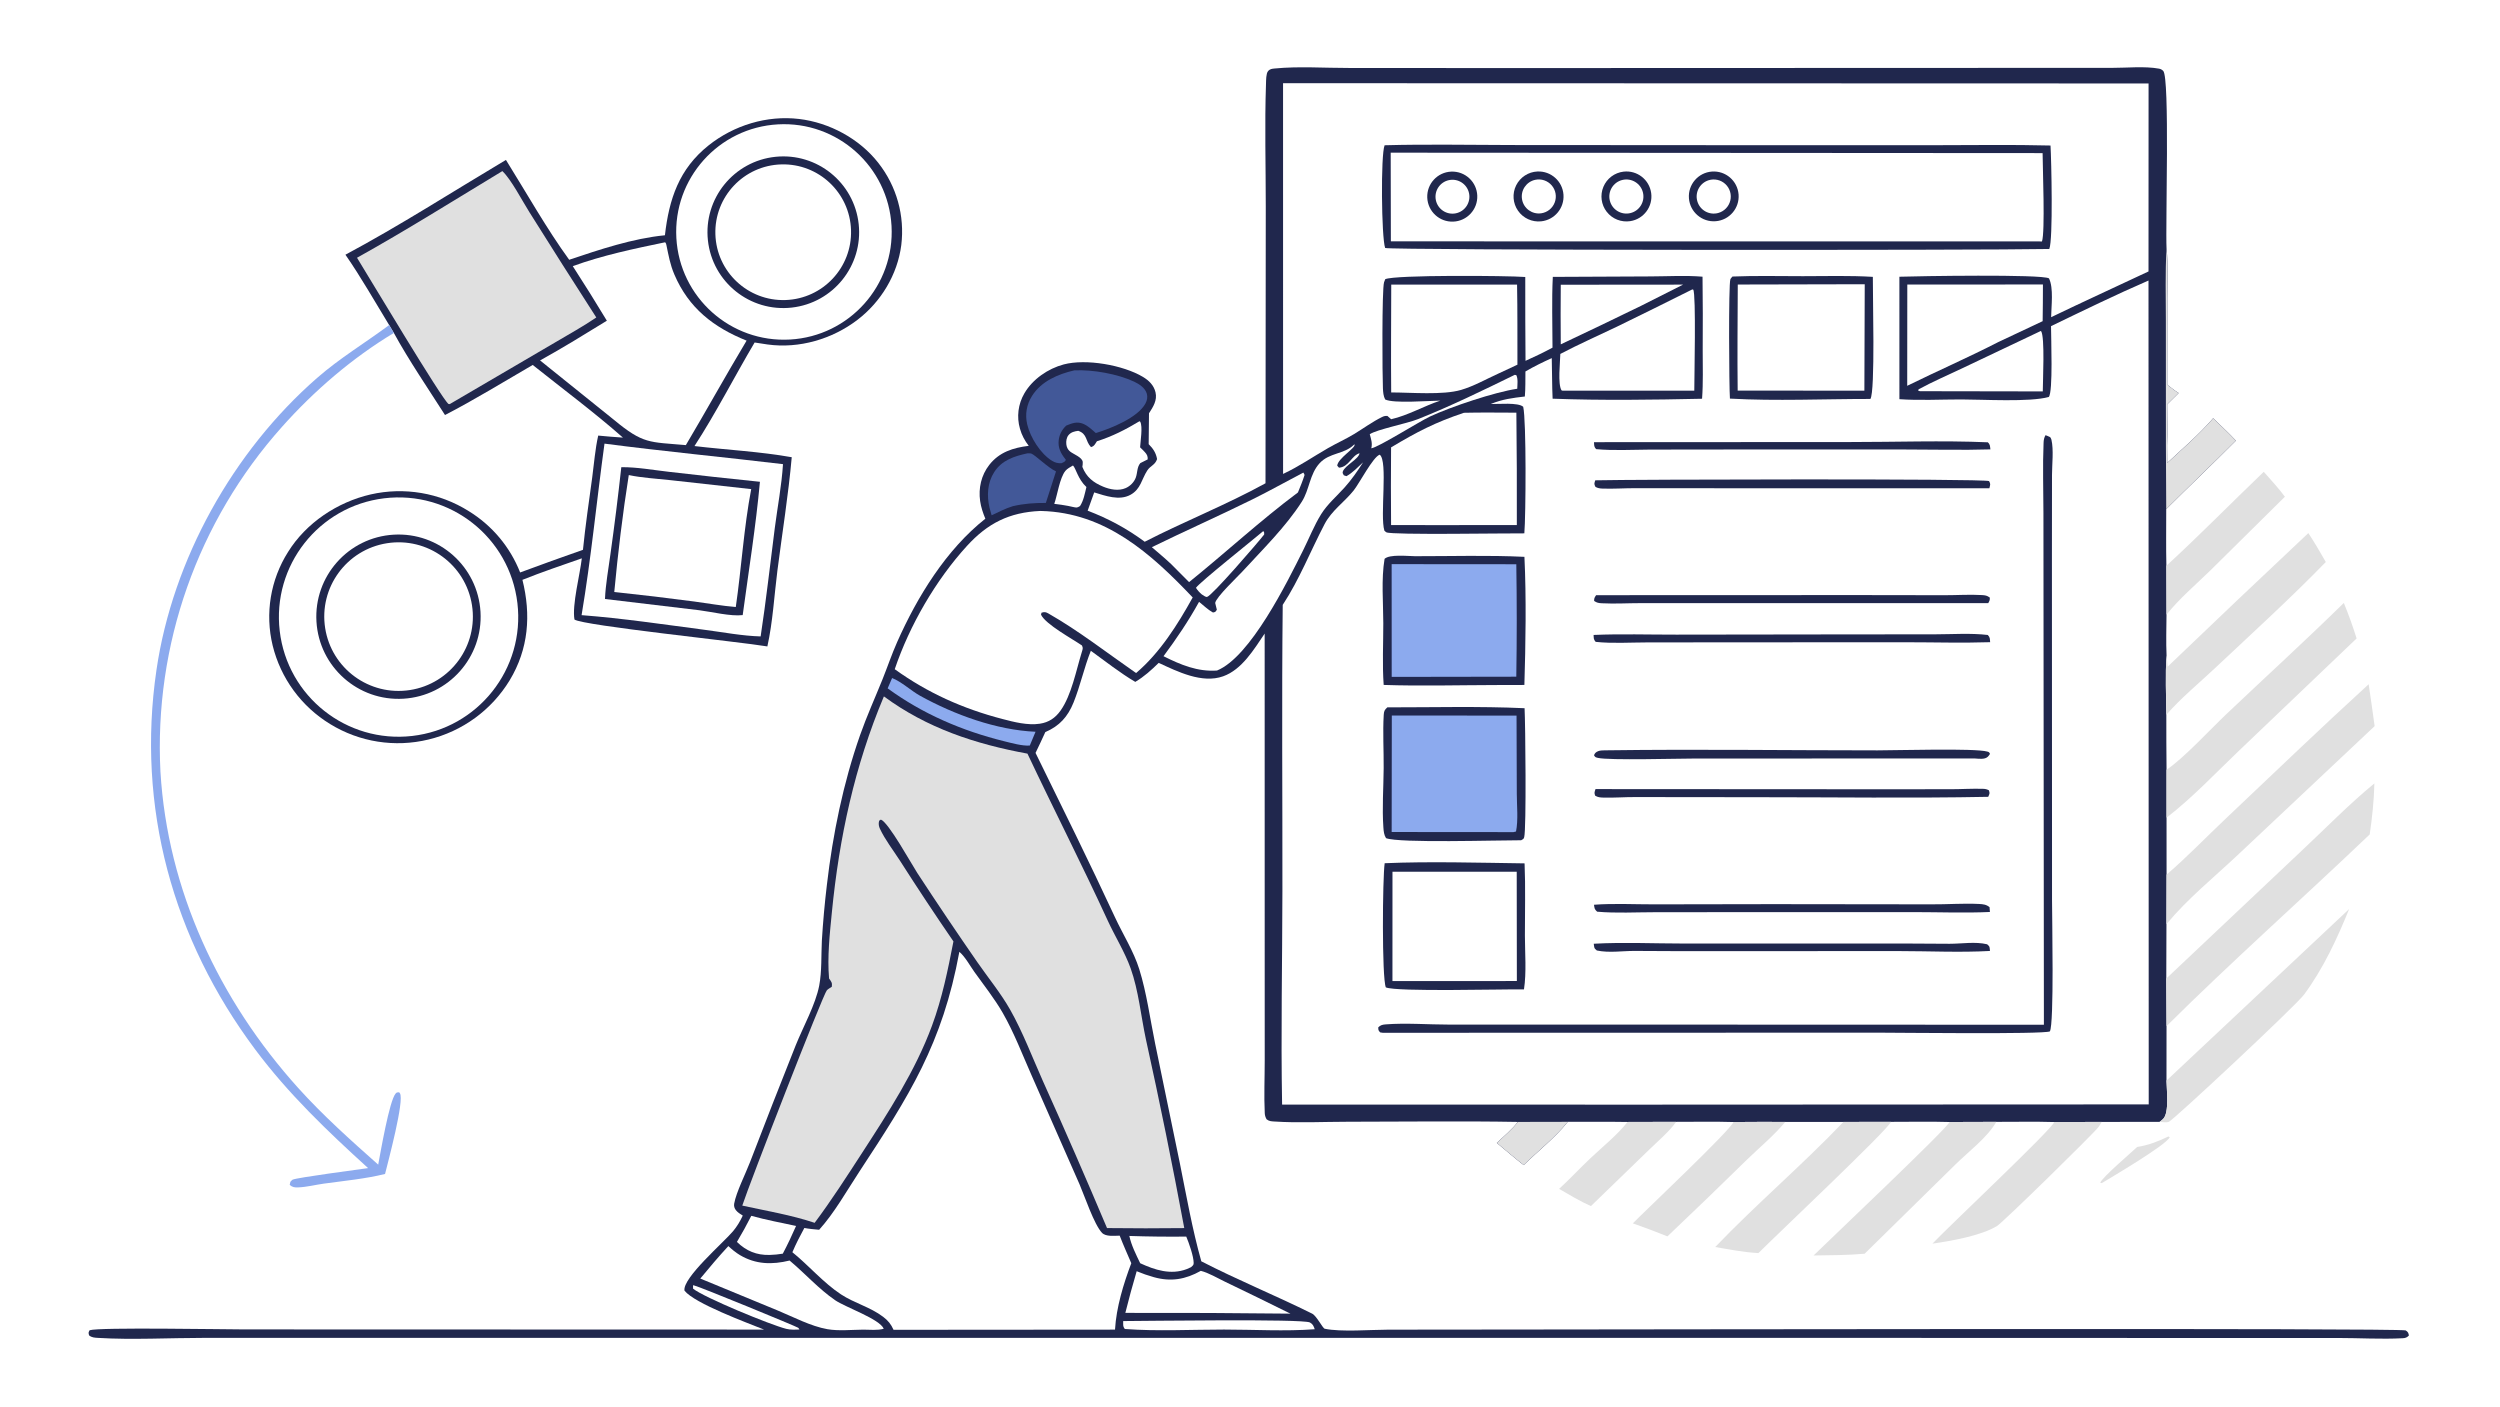 <svg xmlns="http://www.w3.org/2000/svg" style="display: block;" viewBox="0 0 2048 1152" width="1820" height="1024"><path transform="translate(0,0)" fill="rgb(255,255,255)" d="M 0 0 L 2048 0 L 2048 1152 L 0 1152 L 0 0 z"></path><path transform="translate(0,0)" fill="rgb(32,39,77)" d="M 1036.7 395.757 L 1036.92 169.163 C 1036.92 135.636 1035.95 101.772 1037.11 68.279 C 1037.2 65.612 1037.14 60.224 1038.71 58.247 C 1040.24 56.307 1042.02 56.183 1044.32 55.961 C 1064.07 54.041 1085.33 55.583 1105.23 55.546 L 1236.47 55.623 L 1641.61 55.474 L 1730.24 55.453 C 1742.26 55.481 1756.89 53.947 1768.68 56.098 C 1770.03 56.344 1771.12 56.968 1772.1 57.934 C 1777.6 63.349 1773.88 184.715 1774.84 203.674 C 1776.27 216.884 1775.49 230.679 1775.48 243.973 L 1775.41 315.014 C 1778.45 317.392 1781.44 319.816 1784.74 321.834 L 1775.38 331.086 C 1775.37 342.287 1775.78 353.701 1775.3 364.881 L 1775.41 379.102 C 1787.99 367.342 1801.8 355.598 1813.01 342.498 C 1819.21 348.56 1825.74 354.482 1831.63 360.841 C 1812.86 379.807 1793.42 398.067 1774.57 416.913 C 1774.59 432.376 1774.34 447.892 1774.69 463.348 L 1774.8 503.388 C 1774.71 514.523 1774.34 525.739 1774.84 536.862 C 1773.69 552.878 1774.53 569.35 1774.65 585.419 C 1774.71 600.411 1774.59 615.425 1774.83 630.414 L 1774.83 669.697 L 1774.85 716.367 L 1774.75 756.975 L 1774.61 801.482 L 1774.82 840.46 L 1774.78 885.091 C 1774.87 892.127 1777.22 911.379 1772.07 916.451 C 1771.17 917.343 1770.17 918.116 1769.15 918.875 L 1721.66 918.941 L 1682.82 919.038 C 1667.06 918.554 1651.17 918.919 1635.39 918.883 C 1622.61 918.847 1609.82 918.89 1597.04 919.012 C 1581.1 918.518 1565.03 918.905 1549.08 918.876 L 1510.13 918.94 L 1462.5 918.931 C 1448.34 918.87 1434.19 918.902 1420.03 919.026 C 1404.44 918.536 1388.72 918.904 1373.11 918.868 L 1333.27 918.976 C 1316.97 918.704 1300.63 918.892 1284.32 918.856 C 1274.17 931.637 1259.9 942.777 1248.21 954.295 C 1240.72 948.454 1233.5 942.209 1226.19 936.145 C 1231.93 930.707 1238.65 925.227 1243.41 918.941 C 1197.06 918.107 1150.55 918.78 1104.18 918.794 C 1084.27 918.801 1063.77 919.902 1043.94 918.598 C 1041.4 918.431 1039.65 918.413 1037.59 916.773 C 1036.66 915.142 1036.18 913.644 1036.09 911.757 C 1035.39 897.514 1036.06 882.941 1036.06 868.662 L 1036.04 782.518 L 1036.01 518.882 C 1027.23 531.852 1017.44 548.394 1001.96 553.897 C 984.711 560.03 964.68 550.043 949.214 542.888 C 943.168 548.797 937.318 554.139 930.015 558.464 C 917.479 551.079 905.437 541.52 893.617 532.983 C 888.092 546.766 885.022 561.526 879.472 575.307 C 874.791 586.931 867.918 594.645 856.337 599.568 C 853.736 605.292 851.061 610.981 848.312 616.636 C 870.264 661.448 892.433 706.079 913.418 751.353 C 919.853 765.237 928.723 779.201 933.283 793.797 C 939.338 813.179 942.202 834.829 946.287 854.772 L 966.585 953.04 C 972.015 979.925 976.672 1006.69 984.116 1033.13 C 1013.89 1048.47 1044.95 1061.11 1074.87 1075.97 C 1078.66 1077.85 1083.5 1088.01 1085.24 1088.37 C 1098.5 1091.16 1123.01 1089.15 1137.15 1089.12 L 1253.95 1089 C 1328.5 1089 1967.76 1087.71 1970.78 1089.74 C 1972.67 1091.01 1973.03 1091.76 1973.36 1093.93 C 1971.7 1095.6 1970.6 1096.01 1968.2 1096.14 C 1950.8 1097.07 1932.6 1095.93 1915.09 1095.93 L 1797.06 1095.94 L 1432 1095.82 L 349.941 1095.86 L 167.75 1095.84 C 139.415 1095.84 108.242 1097.58 80.307 1095.86 C 77.606 1095.7 75.128 1095.62 72.984 1093.8 C 72.435 1091.66 72.3 1091.68 73.408 1089.6 C 80.962 1087.05 184.295 1088.91 200.019 1088.92 L 625.89 1089.05 C 611.922 1083.42 568.976 1067.63 560.728 1057.16 C 558.95 1046.76 593.006 1017.52 600.552 1008.44 C 603.836 1004.49 606.328 1000.31 608.483 995.663 C 606.39 994.353 604.367 993.179 602.821 991.203 C 601.644 989.697 601.081 987.812 601.432 985.878 C 603.158 976.383 610.698 961.554 614.37 952.003 C 626.664 919.953 639.167 887.984 651.879 856.098 C 657.913 841.121 668.173 822.654 671.103 807.233 C 673.326 795.537 672.664 782.41 673.268 770.482 C 674.195 755.119 675.578 739.787 677.416 724.507 C 682.199 683.282 690.791 641.319 704.561 602.118 C 710.015 586.591 716.769 571.704 722.908 556.457 C 727.022 546.24 730.513 535.818 734.989 525.74 C 751.505 488.558 775.058 450.224 807.196 424.78 C 805.267 420.153 803.627 415.289 802.921 410.315 C 801.432 399.819 803.821 389.162 810.386 380.744 C 818.615 370.192 830.028 366.644 842.736 365.089 C 839.459 360.864 837.002 356.258 835.551 351.088 C 832.737 341.357 834.031 330.899 839.132 322.148 C 845.842 310.507 858.536 301.82 871.395 298.398 C 889.671 293.535 920.075 298.908 936.27 308.599 C 941.232 311.568 945.232 315.472 946.597 321.241 C 948.156 327.83 944.649 333.132 941.259 338.43 L 940.995 363.716 C 944.667 367.379 946.945 370.767 947.885 375.947 C 946.205 380.924 942.474 381.275 939.892 385.216 C 935.155 392.446 934.569 400.581 926.014 405.239 C 916.867 410.219 905.53 406.029 896.374 403.238 L 891.016 418.209 C 908.058 424.744 923.076 432.805 937.746 443.664 C 970.315 426.918 1004.65 413.418 1036.7 395.757 z"></path><path transform="translate(0,0)" fill="rgb(224,224,224)" d="M 1774.32 364.66 L 1774.28 262.855 C 1774.31 243.222 1773.64 223.269 1774.84 203.674 C 1776.27 216.884 1775.49 230.679 1775.48 243.973 L 1775.41 315.014 C 1778.45 317.392 1781.44 319.816 1784.74 321.834 L 1775.38 331.086 C 1775.37 342.287 1775.78 353.701 1775.3 364.881 L 1775.41 379.102 C 1787.99 367.342 1801.8 355.598 1813.01 342.498 C 1819.21 348.56 1825.74 354.482 1831.63 360.841 C 1812.86 379.807 1793.42 398.067 1774.57 416.913 L 1774.32 364.66 z"></path><path transform="translate(0,0)" fill="rgb(224,224,224)" d="M 1243.41 918.941 L 1284.32 918.856 C 1274.17 931.637 1259.9 942.777 1248.21 954.295 C 1240.72 948.454 1233.5 942.209 1226.19 936.145 C 1231.93 930.707 1238.65 925.227 1243.41 918.941 z"></path><path transform="translate(0,0)" fill="rgb(255,255,255)" d="M 1051.08 68.014 L 1760.11 68.231 L 1760.06 222.228 C 1733.49 234.782 1706.74 246.93 1680.28 259.71 C 1680.42 250.825 1682.43 235.761 1678.53 227.898 C 1672.53 224.363 1570.52 226.049 1555.98 226.561 L 1555.99 326.878 C 1572.6 328.036 1589.93 327.073 1606.62 327.074 C 1624.31 327.076 1662.66 329.426 1678.35 325.066 C 1681.95 321.242 1680.2 275.998 1680.2 267.041 C 1706.62 254.288 1733.13 241.341 1760.05 229.668 L 1760.23 904.587 L 1342.5 904.783 L 1050.3 904.724 C 1049.23 846.494 1050.47 788.081 1050.55 729.836 C 1050.66 651.692 1049.93 573.498 1050.81 495.362 C 1064.45 474.636 1073.6 451.162 1085.05 429.286 C 1090.99 417.954 1101.09 411.424 1108.92 401.655 C 1113.51 395.933 1124.88 374.005 1130.26 372.339 C 1137.18 377.369 1130.34 422.485 1134.09 434.576 C 1134.65 435.033 1135.11 435.637 1135.76 435.949 C 1140.57 438.259 1233.95 436.631 1248.74 436.788 C 1249.97 422.086 1250.43 344.455 1247.82 333.128 C 1244.01 329.372 1227.07 330.956 1221.2 330.834 C 1230.57 326.918 1239.14 325.848 1249.15 324.671 C 1249.74 317.934 1249.53 310.951 1249.63 304.178 C 1256.65 300.051 1263.78 296.578 1271.2 293.228 C 1271.53 304.31 1271.38 315.383 1271.9 326.466 C 1312.39 327.979 1353.81 327.393 1394.33 326.513 C 1395.32 313.426 1394.83 299.918 1394.85 286.792 C 1395.01 266.703 1394.96 246.613 1394.71 226.524 C 1380.74 225.35 1365.99 226.264 1351.94 226.303 L 1272.06 226.688 C 1271.1 245.894 1271.81 265.42 1271.81 284.663 C 1264.56 288.567 1257.21 292.065 1249.71 295.451 C 1249.52 272.56 1249.45 249.668 1249.5 226.776 C 1235.13 225.643 1142.52 224.92 1134.79 228.574 C 1134.4 229.408 1134.09 230.218 1133.82 231.098 C 1131.99 236.991 1132.41 308.433 1132.89 318.005 C 1133.05 321.144 1133.25 324.258 1134.72 327.092 C 1141.37 330.532 1170.19 328.163 1179.89 328.054 C 1166.43 332.505 1153.38 340.171 1139.63 343.294 L 1136.53 340.567 C 1134.75 340.503 1133.72 340.728 1132.13 341.51 C 1124.14 345.43 1116.88 350.831 1109.28 355.438 C 1102.37 359.631 1094.99 362.901 1087.99 366.919 C 1075.47 374.109 1064.31 381.925 1051.1 388.107 L 1051.08 68.014 z"></path><path transform="translate(0,0)" fill="rgb(32,39,77)" d="M 1134.28 118.858 C 1169.02 117.898 1203.94 118.619 1238.7 118.669 L 1412.67 118.791 L 1585.4 118.802 C 1616.82 118.8 1648.37 118.255 1679.78 119.072 C 1680.49 130.718 1681.98 196.413 1678.77 203.82 C 1625.03 204.961 1138.9 204.877 1134.72 203.012 C 1131.67 194.728 1131 126.48 1134.28 118.858 z"></path><path transform="translate(0,0)" fill="rgb(255,255,255)" d="M 1139.26 124.931 L 1673.3 125.282 C 1673.37 137.658 1675.44 189.933 1672.79 197.642 L 1139.4 197.577 L 1139.26 124.931 z"></path><path transform="translate(0,0)" fill="rgb(32,39,77)" d="M 1188.85 140.448 C 1200.16 139.981 1209.72 148.781 1210.18 160.099 C 1210.64 171.417 1201.83 180.964 1190.51 181.416 C 1179.2 181.869 1169.67 173.072 1169.21 161.764 C 1168.75 150.457 1177.54 140.915 1188.85 140.448 z"></path><path transform="translate(0,0)" fill="rgb(255,255,255)" d="M 1186.97 147.428 C 1194.5 145.832 1201.9 150.671 1203.45 158.213 C 1205 165.754 1200.11 173.116 1192.56 174.621 C 1185.08 176.113 1177.79 171.28 1176.25 163.802 C 1174.72 156.325 1179.5 149.01 1186.97 147.428 z"></path><path transform="translate(0,0)" fill="rgb(32,39,77)" d="M 1259.48 140.348 C 1270.54 139.866 1279.98 148.259 1280.8 159.298 C 1281.61 170.337 1273.51 180.027 1262.5 181.177 C 1255.08 181.952 1247.82 178.626 1243.56 172.497 C 1239.3 166.368 1238.71 158.406 1242.02 151.717 C 1245.34 145.028 1252.03 140.672 1259.48 140.348 z"></path><path transform="translate(0,0)" fill="rgb(255,255,255)" d="M 1257.67 147.166 C 1262.66 146.101 1267.83 147.843 1271.15 151.708 C 1274.48 155.573 1275.42 160.944 1273.63 165.714 C 1271.83 170.484 1267.57 173.891 1262.52 174.6 C 1255.09 175.643 1248.16 170.613 1246.86 163.222 C 1245.55 155.831 1250.33 148.733 1257.67 147.166 z"></path><path transform="translate(0,0)" fill="rgb(32,39,77)" d="M 1330.04 140.464 C 1341.11 139.186 1351.17 147.009 1352.66 158.059 C 1354.16 169.109 1346.53 179.32 1335.51 181.024 C 1328.19 182.155 1320.83 179.244 1316.26 173.413 C 1311.7 167.581 1310.64 159.738 1313.5 152.904 C 1316.35 146.071 1322.68 141.313 1330.04 140.464 z"></path><path transform="translate(0,0)" fill="rgb(255,255,255)" d="M 1329 147.291 C 1336.51 145.448 1344.09 150.06 1345.9 157.577 C 1347.72 165.094 1343.08 172.654 1335.55 174.437 C 1328.07 176.21 1320.56 171.6 1318.76 164.125 C 1316.95 156.65 1321.53 149.124 1329 147.291 z"></path><path transform="translate(0,0)" fill="rgb(32,39,77)" d="M 1402.4 140.402 C 1413.62 139.57 1423.39 147.976 1424.25 159.192 C 1425.1 170.408 1416.72 180.201 1405.5 181.082 C 1394.26 181.966 1384.43 173.55 1383.57 162.299 C 1382.71 151.048 1391.15 141.237 1402.4 140.402 z"></path><path transform="translate(0,0)" fill="rgb(255,255,255)" d="M 1399.65 147.532 C 1404.48 146.003 1409.75 147.2 1413.44 150.661 C 1417.13 154.123 1418.66 159.308 1417.44 164.219 C 1416.23 169.13 1412.45 173 1407.57 174.337 C 1400.23 176.35 1392.63 172.117 1390.47 164.816 C 1388.31 157.516 1392.4 149.832 1399.65 147.532 z"></path><path transform="translate(0,0)" fill="rgb(32,39,77)" d="M 1136.51 579.329 C 1173.88 579.36 1211.62 578.312 1248.93 580.029 C 1249.61 592.834 1250.47 678.594 1248.63 685.634 C 1248.19 687.324 1247.57 687.337 1246.12 688.196 C 1226.88 688.138 1146.03 690.699 1135.43 686.469 C 1133.76 683.816 1133.49 680.833 1133.27 677.776 C 1132.14 661.869 1133.38 645.128 1133.5 629.13 C 1133.62 614.627 1132.7 599.955 1133.55 585.486 C 1133.74 582.362 1134.26 581.351 1136.51 579.329 z"></path><path transform="translate(0,0)" fill="rgb(140,170,238)" d="M 1140.17 586.004 L 1242.35 586.082 L 1242.56 650.049 C 1242.58 659.705 1243.82 671.622 1241.93 681.02 L 1239.88 681.527 L 1140.05 681.442 L 1140.17 586.004 z"></path><path transform="translate(0,0)" fill="rgb(32,39,77)" d="M 1159.18 455.498 C 1188.94 455.539 1219.1 454.574 1248.81 456.019 C 1250.42 489.118 1249.79 527.712 1248.77 560.979 L 1224.5 561.044 C 1194.24 561.122 1163.74 561.975 1133.51 560.954 C 1132.32 544.377 1133.21 527.072 1133.2 510.415 C 1133.18 493.355 1131.43 474.4 1134.24 457.672 C 1138.37 453.761 1153.21 455.438 1159.18 455.498 z"></path><path transform="translate(0,0)" fill="rgb(140,170,238)" d="M 1140.04 462.004 L 1242.16 462.087 C 1242.64 492.79 1242.64 523.5 1242.15 554.204 L 1140.08 554.376 L 1140.04 462.004 z"></path><path transform="translate(0,0)" fill="rgb(32,39,77)" d="M 1134.33 707.015 C 1170.65 705.413 1212.22 706.647 1248.93 707.136 C 1249.77 726.75 1249.16 746.686 1249.2 766.345 C 1249.23 780.525 1250.58 796.374 1248.44 810.352 C 1231.64 810.093 1143.86 812.515 1135.27 808.716 C 1131.94 800.714 1132.58 718.69 1134.33 707.015 z"></path><path transform="translate(0,0)" fill="rgb(255,255,255)" d="M 1140.72 713.988 L 1242.5 713.964 L 1242.61 803.516 L 1140.69 803.571 L 1140.72 713.988 z"></path><path transform="translate(0,0)" fill="rgb(32,39,77)" d="M 1419.23 226.393 C 1438.36 225.604 1457.77 226.118 1476.93 226.103 C 1495.95 226.088 1515.24 225.497 1534.23 226.664 C 1534.05 240.389 1536.31 320.841 1532.22 326.674 C 1494.07 326.664 1455.18 328.517 1417.16 326.396 C 1416.47 317.604 1415.94 232.798 1417.53 228.623 C 1417.77 227.977 1418.78 226.982 1419.23 226.393 z"></path><path transform="translate(0,0)" fill="rgb(255,255,255)" d="M 1423.58 232.945 L 1527.59 232.703 L 1527.3 319.877 L 1423.5 319.853 C 1423.15 290.911 1423.49 261.894 1423.58 232.945 z"></path><path transform="translate(0,0)" fill="rgb(32,39,77)" d="M 1675.7 356.347 C 1676.99 356.759 1678.26 357.422 1679.5 357.976 C 1679.99 358.719 1680.33 359.215 1680.54 360.095 C 1682.46 368.49 1681.02 380.12 1681 388.94 L 1680.93 455.017 L 1681.02 737.13 C 1681.02 751.696 1682.83 838.805 1679.24 844.788 C 1673.54 847.266 1553.85 845.808 1539.47 845.814 L 1132.75 845.919 L 1130.63 845.589 C 1129.02 843.823 1129.15 843.724 1129.07 841.462 C 1130.89 839.67 1132.43 839.253 1134.96 839.048 C 1151.42 837.718 1170.26 839.213 1186.95 839.208 L 1305.16 839.198 L 1674.36 839.329 L 1674.08 529.781 L 1673.98 420.181 C 1673.96 401.048 1673.28 381.663 1674.1 362.568 C 1674.2 360.173 1674.5 358.457 1675.7 356.347 z"></path><path transform="translate(0,0)" fill="rgb(32,39,77)" d="M 1306.81 393.334 C 1335.92 392.594 1624.89 391.887 1629.45 393.954 C 1630.87 396.493 1630.38 396.942 1629.7 399.828 L 1410.3 399.825 L 1339.41 399.777 C 1330.53 399.774 1321.47 400.437 1312.63 400.103 C 1310.55 400.025 1308.91 399.723 1307.04 398.755 C 1305.72 396.233 1306.01 396.116 1306.81 393.334 z"></path><path transform="translate(0,0)" fill="rgb(32,39,77)" d="M 1317.1 614.507 C 1390.67 613.5 1464.39 614.562 1537.97 614.563 C 1553.66 614.564 1617.95 612.662 1627.99 615.546 C 1629.54 615.989 1629.45 616.048 1630.2 617.449 C 1629.7 618.29 1629.16 619.07 1628.45 619.754 C 1625.87 622.244 1621.02 621.376 1617.75 621.2 L 1388.78 621.237 C 1376.02 621.234 1317.91 622.868 1309.04 620.724 C 1307.11 620.257 1306.84 620.267 1305.82 618.591 C 1306.11 617.926 1306.4 617.14 1306.95 616.626 C 1309.71 614.043 1313.58 614.655 1317.1 614.507 z"></path><path transform="translate(0,0)" fill="rgb(32,39,77)" d="M 1307.54 487.431 L 1521.92 487.347 L 1592.91 487.455 C 1602.98 487.483 1613.53 486.727 1623.54 487.34 C 1626.42 487.516 1627.72 487.695 1630.05 489.395 C 1630.13 491.658 1629.81 492.051 1628.75 493.966 L 1414.04 493.947 L 1344.01 493.946 C 1333.57 493.948 1322.81 494.613 1312.42 494.063 C 1309.6 493.914 1308.26 493.736 1305.91 492.156 C 1305.88 489.74 1306.28 489.401 1307.54 487.431 z"></path><path transform="translate(0,0)" fill="rgb(32,39,77)" d="M 1307.04 646.281 L 1528.61 646.418 L 1598.12 646.392 C 1606.89 646.382 1615.83 645.775 1624.56 646.064 C 1626.42 646.125 1627.64 646.394 1629.31 647.271 C 1630.25 649.915 1629.79 650.121 1628.75 652.614 C 1565.66 653.855 1502.4 652.913 1439.29 652.929 L 1339.74 652.817 C 1331.02 652.768 1322.13 653.491 1313.46 653.247 C 1310.94 653.176 1308.95 653.03 1306.75 651.666 C 1305.85 649.16 1306.26 648.741 1307.04 646.281 z"></path><path transform="translate(0,0)" fill="rgb(32,39,77)" d="M 1305.8 741.03 C 1321.99 739.792 1339.08 740.745 1355.33 740.705 L 1452.77 740.536 L 1581.95 740.696 C 1594.97 740.814 1608.29 739.729 1621.23 740.386 C 1624.67 740.56 1627.18 740.837 1629.84 743.012 L 1630.13 746.951 C 1609.61 747.906 1588.65 747.059 1568.07 747.058 L 1446.51 747.069 L 1355.93 747.138 C 1340.27 747.146 1323.96 748.097 1308.37 746.715 C 1306.14 744.587 1306.26 744.128 1305.8 741.03 z"></path><path transform="translate(0,0)" fill="rgb(32,39,77)" d="M 1305.48 520.009 C 1327.91 519.034 1350.74 519.794 1373.21 519.755 L 1505.14 519.567 L 1585.28 519.494 C 1599.33 519.478 1614.43 518.379 1628.37 520.021 C 1630.38 522.036 1630.07 523.267 1630.32 525.939 C 1607.47 526.703 1584.34 525.993 1561.47 525.993 L 1427.48 526.048 L 1349.28 526.121 C 1335.48 526.14 1320.87 527.137 1307.16 525.675 C 1305.34 523.556 1305.64 522.731 1305.48 520.009 z"></path><path transform="translate(0,0)" fill="rgb(32,39,77)" d="M 1305.8 362.086 L 1514.97 361.984 C 1552.66 362.009 1590.77 360.585 1628.4 362.193 C 1630.43 364.04 1630.18 365.417 1630.54 367.995 C 1607.49 368.717 1584.2 368.078 1561.12 368.085 L 1426.9 368.07 L 1351.63 368.167 C 1337.1 368.234 1322.11 369.137 1307.65 367.81 C 1305.65 365.931 1306.01 364.667 1305.8 362.086 z"></path><path transform="translate(0,0)" fill="rgb(32,39,77)" d="M 1305.6 772.965 C 1329.92 771.614 1354.95 772.807 1379.33 772.805 L 1525.25 772.802 C 1549.2 772.733 1573.15 772.799 1597.1 773.001 C 1607.1 773.011 1618.06 771.08 1627.87 773.41 C 1630.22 775.365 1629.87 775.786 1630.16 778.886 C 1605.67 780.244 1580.42 779.001 1555.87 778.982 L 1412.71 779.02 C 1388.16 779.1 1363.6 779.046 1339.04 778.858 C 1328.89 778.828 1318.14 780.624 1308.14 778.501 C 1305.7 776.622 1306.04 776.073 1305.6 772.965 z"></path><path transform="translate(0,0)" fill="rgb(224,224,224)" d="M 724.09 570.352 C 759.382 596.374 798.992 609.38 841.689 617.239 C 863.28 662.987 886.304 707.982 907.434 753.967 C 913.408 766.968 921.426 779.718 926.231 793.157 C 932.721 811.31 934.668 832.371 938.727 851.274 C 950.071 902.638 960.548 954.19 970.151 1005.91 C 949.058 1006.16 927.963 1006.16 906.87 1005.89 C 889.847 965.528 872.332 925.373 854.33 885.436 C 845.697 866.096 837.899 845.318 827.477 826.929 C 819.849 813.469 809.445 800.797 800.625 788.047 C 783.908 763.931 767.519 739.588 751.465 715.025 C 746.654 707.616 727.829 673.468 721.62 671.267 L 720.249 672.149 C 720.123 672.599 720.041 672.851 719.963 673.339 C 719.666 675.182 720.033 677.041 720.817 678.723 C 724.989 687.671 731.854 696.539 737.212 704.872 C 751.454 727.181 766.072 749.247 781.058 771.063 C 776.482 794.651 771.833 817.481 763.498 840.113 C 749.923 876.971 727.687 911.192 706.423 943.991 C 693.831 963.413 681.221 983.053 667.361 1001.6 C 648.331 995.222 627.667 991.762 608.075 987.49 C 613.702 970.027 674.319 814.249 677.381 811.066 C 678.364 810.044 680.252 809.028 681.444 808.188 C 681.867 804.761 681.018 804.182 679.17 801.421 C 677.637 783.902 679.73 764.837 681.455 747.335 C 687.519 685.776 700.073 627.472 724.09 570.352 z"></path><path transform="translate(0,0)" fill="rgb(255,255,255)" d="M 785.902 779.608 C 790.425 783.294 794.775 791.236 798.236 796.08 C 806.029 806.991 814.737 817.953 821.407 829.557 C 830.719 845.759 837.661 864.095 845.241 881.192 L 884.407 970.155 C 888.401 979.394 896.316 1003.06 902.777 1009.81 C 905.945 1013.11 912.979 1012.15 917.254 1012.11 C 920.177 1019.72 923.56 1027.19 926.755 1034.68 C 920.338 1051.63 914.444 1070.99 913.422 1089.09 L 788.65 1089.2 L 731.979 1089.22 C 729.931 1084.61 727.521 1081.67 723.492 1078.61 C 712.91 1070.57 699.881 1067.41 688.92 1060.2 C 674.523 1050.73 662.608 1036.59 649.117 1025.69 C 652.011 1018.83 655.374 1012.35 658.921 1005.81 C 662.921 1006.6 666.998 1006.9 671.052 1007.29 C 683.583 993.396 693.653 975.378 703.939 959.717 C 744.857 897.414 772.032 855.053 785.902 779.608 z"></path><path transform="translate(0,0)" fill="rgb(255,255,255)" d="M 852.168 418.435 L 852.968 418.454 C 905.54 419.778 942.744 453.148 977.059 489.293 C 964.746 511.507 950.218 534.657 930.668 551.217 C 907.261 534.977 883.567 516.484 858.861 502.426 C 856.606 501.143 855.626 501.03 853.195 501.792 L 852.804 503.42 C 856.598 511.361 878.429 523.182 886.356 528.641 C 887.48 531.032 886.853 531.73 886.167 534.215 C 881.561 549.075 877.799 569.342 868.791 582.003 C 864.516 588.011 859.17 591.619 851.825 592.731 C 841.869 594.239 830.684 591.354 821.074 588.84 C 788.866 580.415 760.007 567.545 732.966 548.074 C 745.1 512.185 766.596 475.051 792.156 447.056 C 809.055 428.547 826.786 419.543 852.168 418.435 z"></path><path transform="translate(0,0)" fill="rgb(255,255,255)" d="M 1199.27 338.01 C 1213.57 337.662 1227.91 337.881 1242.21 337.919 C 1242.56 368.603 1242.69 399.289 1242.59 429.975 L 1184.5 430.033 L 1139.57 430.002 C 1139.39 408.787 1139.39 387.571 1139.57 366.357 C 1160.85 353.61 1175.68 345.891 1199.27 338.01 z"></path><path transform="translate(0,0)" fill="rgb(255,255,255)" d="M 1139.71 233.032 L 1242.78 233.015 C 1243.19 254.864 1243 276.754 1243.08 298.608 L 1227.21 306.011 C 1217.27 310.514 1207.43 316.186 1196.92 319.277 C 1181.99 323.67 1155.87 321.361 1139.66 321.346 C 1139.38 291.92 1139.68 262.462 1139.71 233.032 z"></path><path transform="translate(0,0)" fill="rgb(255,255,255)" d="M 1109.47 363.868 L 1109.64 363.979 C 1110.76 366.745 1095.83 375.42 1095.46 381.357 L 1096.91 382.993 C 1104.97 382.469 1107.28 372.91 1113.74 371.147 C 1113.04 376.054 1101.85 381.05 1100.04 386.127 C 1099.57 387.45 1100.26 388.053 1100.86 389.24 L 1103.02 389.937 C 1108.05 387.214 1112.42 382.44 1116.65 378.598 C 1112.08 385.774 1107.17 392.875 1101.47 399.207 C 1095.08 406.325 1087.33 412.943 1082.26 421.116 C 1076.53 430.338 1072.44 440.824 1067.58 450.545 C 1054.37 476.964 1024.39 538.002 996.971 549.163 C 981.05 550.289 967.062 544.399 953.145 537.426 C 963.856 523.019 973.585 508.621 982.274 492.883 C 986.124 495.912 989.313 499.224 993.669 501.634 C 995.795 501.187 995.641 501.181 996.839 499.349 L 995.484 493.806 C 996.22 488.972 1013.74 472.435 1017.88 467.927 C 1034.29 450.044 1053.33 431.372 1066.42 410.899 C 1072.76 400.99 1072.84 388.13 1081.1 379.247 C 1089.19 370.533 1100.97 372.135 1109.08 364.255 L 1109.47 363.868 z"></path><path transform="translate(0,0)" fill="rgb(255,255,255)" d="M 1386.35 236.938 L 1387.1 237.138 C 1389.52 240.75 1387.96 309.619 1387.96 319.912 L 1280.03 319.906 L 1279.2 319.626 C 1275.98 314.5 1278.1 296.556 1278.22 289.801 C 1293.34 281.828 1309.13 274.896 1324.54 267.491 C 1345.2 257.429 1365.81 247.244 1386.35 236.938 z"></path><path transform="translate(0,0)" fill="rgb(255,255,255)" d="M 1562.46 232.963 L 1673.57 232.906 C 1673.63 242.919 1673.43 252.949 1673.34 262.964 L 1637.05 280.053 C 1612.56 292.637 1587.12 303.735 1562.39 315.909 L 1562.46 232.963 z"></path><path transform="translate(0,0)" fill="rgb(66,88,152)" d="M 880.049 303.262 C 894.975 302.508 915.614 306.162 929.163 312.553 C 933.348 314.527 938.08 317.631 939.459 322.331 C 940.254 325.039 939.722 327.825 938.425 330.284 C 932.212 342.058 909.842 350.939 897.694 354.62 C 894.599 351.867 891.219 348.657 887.345 347.042 C 882.263 344.922 878.117 346.593 873.387 348.533 C 869.947 351.896 867.84 355.731 867.285 360.535 C 866.566 366.765 869.06 371.301 872.785 376.064 L 873.18 376.56 C 872.272 378.352 871.357 378.459 869.588 379.329 C 866.676 379.45 864.504 378.944 862.025 377.467 C 852.453 371.76 843.997 358.191 841.487 347.507 C 839.558 339.295 840.984 331.257 845.482 324.137 C 853.074 312.119 866.736 306.342 880.049 303.262 z"></path><path transform="translate(0,0)" fill="rgb(255,255,255)" d="M 596.66 1020.66 C 599.652 1023.41 602.652 1025.95 606.152 1028.03 C 619.113 1035.74 632.568 1035.99 646.83 1032.49 C 659.4 1042.99 670.631 1055.71 684.113 1064.98 C 692.514 1070.76 720.744 1080.41 723.959 1088.38 C 718.937 1089.85 712.43 1089.11 707.178 1089.1 C 697.85 1089.19 686.883 1090.33 677.777 1088.72 C 664.17 1086.32 649.949 1078.73 637.123 1073.43 L 573.683 1047.25 C 581.162 1038.2 588.679 1029.28 596.66 1020.66 z"></path><path transform="translate(0,0)" fill="rgb(255,255,255)" d="M 1067.7 387.007 C 1068.12 387.39 1068.46 388.441 1068.7 388.966 C 1067.16 393.844 1065.2 398.546 1063.27 403.277 C 1032.51 426.245 1004 452.603 974.091 476.742 L 959.331 461.91 C 954.285 457.132 948.839 452.675 943.595 448.108 C 970.978 434.69 998.893 422.351 1026.21 408.846 C 1040.2 401.927 1053.85 394.211 1067.7 387.007 z"></path><path transform="translate(0,0)" fill="rgb(255,255,255)" d="M 983.7 1040.94 C 990.062 1042.49 997.453 1046.96 1003.41 1049.79 C 1021.4 1058.33 1039.23 1067.23 1057.11 1076 L 990.966 1075.45 L 921.874 1075.38 C 924.727 1063.94 927.826 1052.55 931.17 1041.24 C 935.746 1043.16 940.44 1044.79 945.224 1046.12 C 959.281 1050.06 971.171 1047.96 983.7 1040.94 z"></path><path transform="translate(0,0)" fill="rgb(255,255,255)" d="M 1671.87 270.971 C 1671.93 271.02 1672 271.056 1672.05 271.118 C 1675.3 275.838 1673.46 312.253 1673.45 320.504 L 1572.79 320.327 L 1571.35 319.864 L 1571.71 318.795 C 1583.07 312.595 1595.19 307.399 1606.88 301.838 L 1671.87 270.971 z"></path><path transform="translate(0,0)" fill="rgb(255,255,255)" d="M 1278.58 233.115 L 1378.76 233.023 L 1344.36 250.392 C 1322.51 261.064 1300.58 271.583 1278.58 281.949 C 1278.43 265.671 1278.43 249.393 1278.58 233.115 z"></path><path transform="translate(0,0)" fill="rgb(255,255,255)" d="M 933.464 344.927 L 934.103 345.382 C 936.237 349.334 934.243 361.431 933.965 366.303 C 935.294 367.591 936.641 368.885 937.883 370.257 C 939.631 372.189 940.341 373.616 940.184 376.205 C 938.192 377.256 936.181 378.269 934.151 379.243 C 931.28 382.647 931.909 387.21 930.393 391.213 C 928.98 394.942 925.809 398.096 922.175 399.697 C 916.362 402.257 909.32 400.872 903.68 398.517 C 895.434 395.074 889.984 390.661 886.669 382.341 C 886.83 381.075 887.097 379.633 886.984 378.361 C 886.633 374.425 879.335 371.978 876.549 369.684 C 874.702 368.163 873.789 366.143 873.529 363.782 C 873.244 361.195 873.697 358.198 875.451 356.179 C 877.5 353.819 880.348 353.175 883.303 352.787 C 890.918 355.416 888.987 361.146 893.72 366.122 C 896.514 365.369 897.044 363.635 898.592 361.342 C 911.263 357.335 922.105 351.775 933.464 344.927 z"></path><path transform="translate(0,0)" fill="rgb(66,88,152)" d="M 841.716 371.215 C 842.536 371.271 844.158 371.157 844.87 371.432 C 848.184 372.711 858.394 382.948 865.082 386.042 L 856.761 411.862 C 847.467 411.801 838.815 412.402 829.747 414.518 C 823.728 416.309 818.013 419.337 812.334 421.993 C 811.67 419.917 811.085 417.817 810.578 415.698 C 808.303 405.951 808.894 395.231 814.441 386.626 C 820.838 376.703 830.851 373.614 841.716 371.215 z"></path><path transform="translate(0,0)" fill="rgb(140,170,238)" d="M 730.803 555.305 C 738.581 558.319 746.378 565.777 753.865 569.907 C 781.901 585.372 816.11 597.857 848.31 599.326 L 843.608 610.602 C 837.603 611.108 828.44 608.518 822.568 607.065 C 788.221 598.571 755.797 584.702 727.164 563.768 L 730.803 555.305 z"></path><path transform="translate(0,0)" fill="rgb(255,255,255)" d="M 971.79 1012.88 C 973.987 1018.07 977.866 1029.14 977.86 1034.53 C 977.858 1036.38 976.963 1036.71 975.692 1037.94 C 974.521 1038.52 973.341 1039.07 972.121 1039.53 C 959.042 1044.48 946.097 1040.23 934.047 1034.69 C 930.642 1027.61 926.802 1020.06 925.153 1012.35 C 940.693 1012.87 956.242 1013.05 971.79 1012.88 z"></path><path transform="translate(0,0)" fill="rgb(255,255,255)" d="M 920.123 1082.08 C 936.618 1082.03 1067.18 1080.13 1073.07 1083.23 C 1075.49 1084.51 1076.2 1086.28 1077.02 1088.77 C 1052.67 1090.6 1027.21 1089.03 1002.73 1089.03 C 975.955 1089.03 948.124 1090.57 921.474 1088.57 C 919.707 1086.43 920.16 1084.74 920.123 1082.08 z"></path><path transform="translate(0,0)" fill="rgb(255,255,255)" d="M 615.463 995.862 C 627.533 999.193 639.895 1001.55 652.139 1004.16 C 648.774 1011.89 645.205 1019.4 641.272 1026.86 C 637.69 1027.44 634.134 1027.82 630.502 1027.91 C 619.724 1028.17 611.396 1024.68 603.68 1017.26 C 607.866 1010.27 611.796 1003.13 615.463 995.862 z"></path><path transform="translate(0,0)" fill="rgb(255,255,255)" d="M 1240.88 306.931 L 1242.15 307.17 C 1243.71 310.162 1243.02 314.967 1242.93 318.327 C 1224.56 320.994 1188.26 333.204 1171.41 341.099 C 1162.55 345.248 1128.99 366.448 1123.35 367.112 C 1124.45 363.065 1123.16 359.492 1122.11 355.572 C 1128.01 351.631 1152.37 346.904 1161.76 343.161 C 1188.49 332.499 1215.02 319.59 1240.88 306.931 z"></path><path transform="translate(0,0)" fill="rgb(255,255,255)" d="M 1034.85 434.941 C 1035.86 436.038 1035.57 436.278 1035.62 437.709 C 1030.81 444.038 992.849 487.938 988.861 488.839 C 987.608 489.122 985.587 487.45 984.449 486.751 C 982.515 485.093 981.117 483.542 979.724 481.409 C 982.966 476.682 1025.97 442.51 1034.85 434.941 z"></path><path transform="translate(0,0)" fill="rgb(255,255,255)" d="M 878.987 381.18 C 881.4 383.476 883.06 392.516 889.993 398.826 C 888.687 404.06 887.751 409.862 884.753 414.417 C 882.126 416.083 881.879 415.724 878.771 415.129 C 873.814 413.882 868.717 413.313 863.659 412.625 C 866.172 405.438 868.121 391.36 872.747 385.62 C 874.229 383.781 876.961 382.373 878.987 381.18 z"></path><path transform="translate(0,0)" fill="rgb(255,255,255)" d="M 567.719 1052.75 C 567.988 1052.79 568.259 1052.83 568.528 1052.88 C 572.423 1053.58 652.685 1086.57 653.89 1087.58 C 654.335 1087.94 654.564 1088.51 654.901 1088.98 C 651.294 1089.15 647.63 1089.34 644.098 1088.45 C 630.984 1085.16 576.595 1062.69 567.768 1055.54 L 567.719 1052.75 z"></path><path transform="translate(0,0)" fill="rgb(32,39,77)" d="M 544.705 192.595 C 548.091 162.864 556.309 138.17 580.516 118.933 C 601.213 102.486 628.258 94.175 654.605 97.319 C 679.539 100.295 704.071 113.507 719.559 133.367 C 734.52 152.396 741.276 176.604 738.332 200.63 C 735.218 224.859 721.687 247.178 702.361 261.924 C 681.721 277.673 654.663 285.626 628.813 282.062 C 625.265 281.562 621.723 281.019 618.188 280.432 C 601.607 308.463 586.619 338.003 568.915 365.274 C 595.221 368.395 622.591 369.786 648.596 374.415 C 645.84 405.36 640.81 436.313 636.867 467.143 C 634.257 487.539 633.084 509.433 628.631 529.416 C 605.882 525.568 477.331 512.332 470.602 507.365 C 468.508 495.538 475.146 470.377 476.621 457.243 C 460.349 462.935 443.978 468.449 427.974 474.863 C 435.146 503.549 433.027 531.465 417.539 557.135 C 402.711 581.543 378.751 599.02 350.98 605.685 C 323.536 612.366 294.56 607.81 270.49 593.029 C 246.892 578.654 229.947 555.518 223.364 528.681 C 217 502.479 221.55 474.816 235.972 452.032 C 250.743 428.208 276.441 411.154 303.587 404.907 C 331.154 398.614 360.091 403.54 384.025 418.598 C 403.124 430.334 417.89 447.961 426.097 468.822 C 443.192 462.479 460.347 456.295 477.558 450.271 C 479.542 430.49 482.462 410.781 485.131 391.083 C 486.664 379.764 487.531 367.802 490.062 356.686 C 496.799 357.353 503.547 357.905 510.303 358.343 C 486.674 337.537 461.032 318.474 436.399 298.831 C 412.615 312.605 388.949 327.236 364.544 339.847 C 350.861 318.383 334.73 294.737 322.653 272.603 L 318.801 266.152 C 307.066 246.957 295.79 226.985 282.98 208.518 C 327.679 184.607 370.882 156.807 414.462 130.862 C 431.036 157.446 448.008 187.552 466.278 212.666 C 491.208 204.277 518.498 195.138 544.705 192.595 z"></path><path transform="translate(0,0)" fill="rgb(255,255,255)" d="M 314.643 408.067 C 368.532 401.495 417.5 439.972 423.86 493.887 C 430.221 547.801 391.551 596.618 337.612 602.766 C 283.972 608.881 235.486 570.472 229.16 516.856 C 222.835 463.241 261.052 414.603 314.643 408.067 z"></path><path transform="translate(0,0)" fill="rgb(32,39,77)" d="M 322.5 437.863 C 359.578 435.694 391.405 463.967 393.621 501.042 C 395.836 538.117 367.602 569.98 330.53 572.241 C 293.392 574.506 261.462 546.212 259.243 509.072 C 257.023 471.932 285.358 440.036 322.5 437.863 z"></path><path transform="translate(0,0)" fill="rgb(255,255,255)" d="M 316.984 444.876 C 350.227 439.609 381.434 462.321 386.644 495.573 C 391.854 528.825 369.088 559.992 335.828 565.145 C 302.648 570.286 271.572 547.587 266.375 514.416 C 261.178 481.245 283.822 450.13 316.984 444.876 z"></path><path transform="translate(0,0)" fill="rgb(255,255,255)" d="M 637.306 101.737 C 685.969 99.031 727.616 136.274 730.343 184.935 C 733.07 233.596 695.844 275.259 647.184 278.007 C 598.495 280.756 556.802 243.503 554.073 194.813 C 551.345 146.123 588.615 104.445 637.306 101.737 z"></path><path transform="translate(0,0)" fill="rgb(32,39,77)" d="M 635.361 128.305 C 669.366 124.828 699.791 149.478 703.443 183.465 C 707.094 217.452 682.601 248.004 648.633 251.83 C 614.417 255.684 583.595 230.972 579.916 196.737 C 576.238 162.502 601.108 131.807 635.361 128.305 z"></path><path transform="translate(0,0)" fill="rgb(255,255,255)" d="M 640.091 134.533 C 670.694 133.699 696.21 157.769 697.163 188.369 C 698.115 218.969 674.144 244.578 643.548 245.649 C 612.784 246.725 587.004 222.594 586.046 191.826 C 585.089 161.059 609.319 135.371 640.091 134.533 z"></path><path transform="translate(0,0)" fill="rgb(255,255,255)" d="M 495.201 363.283 C 543.838 369.656 592.723 374.273 641.429 380.093 C 640.351 397.467 636.917 415.253 634.692 432.546 C 630.89 462.099 627.602 491.763 623.118 521.218 C 608.003 520.792 592.497 517.798 577.471 515.836 C 543.964 511.462 510.123 506.351 476.438 503.791 C 484.266 457.217 488.784 410.067 495.201 363.283 z"></path><path transform="translate(0,0)" fill="rgb(32,39,77)" d="M 508.969 382.58 C 521.673 382.426 535.381 384.953 548.025 386.377 C 572.843 389.27 597.681 391.991 622.536 394.54 C 619.21 430.9 613.319 467.55 608.419 503.745 C 598.674 504.948 582.85 501.009 572.729 499.75 L 495.604 490.557 C 496.097 478.477 498.454 466.01 500.045 454.001 C 503.385 430.241 506.36 406.431 508.969 382.58 z"></path><path transform="translate(0,0)" fill="rgb(255,255,255)" d="M 515.095 389.031 C 526.001 391.341 537.779 391.927 548.89 393.172 L 615.381 400.54 C 609.344 432.216 607.399 465.154 602.759 497.116 C 591.467 496.22 579.972 494.096 568.714 492.62 C 546.916 489.733 525.08 487.135 503.213 484.827 C 506.2 452.947 510.091 420.648 515.095 389.031 z"></path><path transform="translate(0,0)" fill="rgb(224,224,224)" d="M 411.527 140.025 C 418.673 146.645 428 164.704 433.628 173.584 C 451.731 202.481 470.016 231.264 488.482 259.931 C 477.619 267.373 465.725 273.831 454.411 280.584 L 368.439 330.895 L 367.434 330.816 C 361.977 326.924 301.612 225.839 292.463 211.006 C 332.687 188.63 372.111 163.836 411.527 140.025 z"></path><path transform="translate(0,0)" fill="rgb(255,255,255)" d="M 544.896 198.327 C 545.623 199.197 545.698 199.557 545.924 200.638 C 547.729 209.27 548.939 216.546 552.442 224.735 C 564.214 252.259 584.475 267.981 611.608 278.915 C 594.647 307.225 578.684 336.11 561.853 364.498 C 531.687 361.851 527.035 363.739 502.92 343.771 L 442.428 295.124 C 460.945 284.883 479.113 273.673 497.138 262.586 C 488.064 247.542 478.756 232.641 469.218 217.888 C 493.497 209.043 519.632 203.556 544.896 198.327 z"></path><path transform="translate(0,0)" fill="rgb(140,170,238)" d="M 318.801 266.152 L 322.653 272.603 C 288.71 292.997 257.329 319.983 231.033 349.512 C 161.891 426.86 126.094 528.386 131.434 631.995 C 137.208 729.127 179.531 819.224 244.247 891.081 C 264.49 913.558 287.233 933.878 309.832 953.932 C 311.732 943.978 318.932 901.596 324.112 895.673 C 325.069 894.578 325.526 894.772 326.946 894.649 C 327.157 894.905 327.387 895.147 327.579 895.418 C 331.571 901.022 317.697 952.315 315.436 961.567 C 299.268 965.588 281.752 967.21 265.216 969.501 C 258.248 970.466 251.292 972.309 244.244 972.575 C 241.356 972.684 239.508 972.474 237.329 970.511 L 237.876 968.013 C 238.316 967.581 239.151 966.507 239.657 966.266 C 243.379 964.494 293.722 957.926 301.542 956.771 C 268.148 926.39 236.32 896.078 209.177 859.751 C 141.411 769.059 111.689 661.058 128.188 548.61 C 141.446 458.246 190.924 369.579 259.695 309.519 C 278.391 293.19 299.041 280.831 318.801 266.152 z"></path><path transform="translate(0,0)" fill="rgb(224,224,224)" d="M 1774.85 716.367 C 1791.76 701.822 1807.45 685.483 1823.66 670.148 C 1862.42 633.479 1901.03 596.351 1940.41 560.376 C 1942.04 571.812 1943.82 583.252 1945.3 594.707 L 1832.78 700.616 C 1813.56 718.661 1791.85 736.304 1775.08 756.574 L 1774.75 756.975 L 1774.85 716.367 z"></path><path transform="translate(0,0)" fill="rgb(224,224,224)" d="M 1945.08 641.63 C 1944.81 655.465 1943.26 669.719 1941.27 683.41 C 1886.08 736.076 1829 786.702 1774.82 840.46 L 1774.61 801.482 L 1885.88 696.437 C 1905.35 678.18 1924.48 658.531 1945.08 641.63 z"></path><path transform="translate(0,0)" fill="rgb(224,224,224)" d="M 1774.83 630.414 C 1788.34 621.555 1810.82 597.23 1823.7 584.999 C 1855.77 554.569 1888.51 524.75 1920.06 493.789 C 1924.01 503.354 1927.43 512.988 1930.54 522.854 L 1834.39 614.638 C 1815.01 633.108 1796.06 653.345 1774.83 669.697 L 1774.83 630.414 z"></path><path transform="translate(0,0)" fill="rgb(224,224,224)" d="M 1774.78 885.091 L 1924.42 744.538 C 1914.62 768.752 1903.13 793.523 1887.49 814.611 C 1880.47 824.08 1780.37 917.494 1776.76 918.828 C 1774.63 919.614 1771.4 919.092 1769.15 918.875 C 1770.17 918.116 1771.17 917.343 1772.07 916.451 C 1777.22 911.379 1774.87 892.127 1774.78 885.091 z"></path><path transform="translate(0,0)" fill="rgb(224,224,224)" d="M 1774.84 536.862 L 1775.75 545.965 C 1813.97 509.301 1852.39 472.835 1890.99 436.568 C 1896.11 444.248 1900.69 452.256 1905.3 460.249 C 1876.28 490.094 1845.17 518.373 1814.84 546.91 C 1801.54 559.421 1786.59 571.693 1774.65 585.419 C 1774.53 569.35 1773.69 552.878 1774.84 536.862 z"></path><path transform="translate(0,0)" fill="rgb(224,224,224)" d="M 1597.04 919.012 C 1609.82 918.89 1622.61 918.847 1635.39 918.883 C 1628.11 931.645 1612.55 943.289 1602.06 953.641 L 1527.51 1026.91 C 1513.6 1028.14 1499.62 1028.15 1485.67 1028.36 C 1500.14 1014.16 1595.08 924.359 1597.04 919.012 z"></path><path transform="translate(0,0)" fill="rgb(224,224,224)" d="M 1510.13 918.94 L 1549.08 918.876 C 1546.66 925.408 1453.63 1013.09 1440.5 1026.39 L 1439.93 1026.36 C 1428.18 1025.67 1416.7 1023.43 1405.12 1021.41 C 1438.86 986.163 1476.44 954.243 1510.13 918.94 z"></path><path transform="translate(0,0)" fill="rgb(224,224,224)" d="M 1682.82 919.038 L 1721.66 918.941 C 1721.55 919.133 1721.44 919.323 1721.33 919.518 C 1720.68 920.731 1720.04 921.886 1719.21 922.987 C 1714.81 928.784 1640.76 1001.29 1635.95 1004.21 C 1622.82 1012.18 1598.29 1016.48 1583.06 1018.65 C 1595.68 1005.22 1681.03 924.966 1682.82 919.038 z"></path><path transform="translate(0,0)" fill="rgb(224,224,224)" d="M 1420.03 919.026 C 1434.19 918.902 1448.34 918.87 1462.5 918.931 C 1453.34 929.993 1441.53 939.714 1431.23 949.744 C 1409.65 970.914 1387.88 991.905 1365.95 1012.71 C 1356.59 1008.92 1347.13 1005.36 1337.6 1002.03 C 1347.74 991.694 1417.63 925.724 1420.03 919.026 z"></path><path transform="translate(0,0)" fill="rgb(224,224,224)" d="M 1854.47 386.357 C 1860.39 393.033 1866.46 399.63 1871.8 406.775 L 1810.84 467.053 C 1798.9 478.71 1785.18 490.335 1774.8 503.388 L 1774.69 463.348 C 1801.95 438.327 1827.76 411.927 1854.47 386.357 z"></path><path transform="translate(0,0)" fill="rgb(224,224,224)" d="M 1333.27 918.976 L 1373.11 918.868 C 1367.24 927.15 1358.03 934.779 1350.76 941.904 L 1303.3 987.878 C 1294.28 983.968 1285.75 978.666 1277.22 973.788 C 1285.97 965.771 1294.12 957.005 1302.73 948.824 C 1312.75 939.318 1324.78 929.787 1333.27 918.976 z"></path><path transform="translate(0,0)" fill="rgb(224,224,224)" d="M 1776.32 930.876 L 1777.46 931.405 C 1775.11 937.604 1729.18 964.585 1721.74 969.083 L 1720.47 968.754 C 1722.62 963.854 1745.3 944.672 1750.76 939.45 C 1760.17 937.975 1767.83 934.966 1776.32 930.876 z"></path></svg>